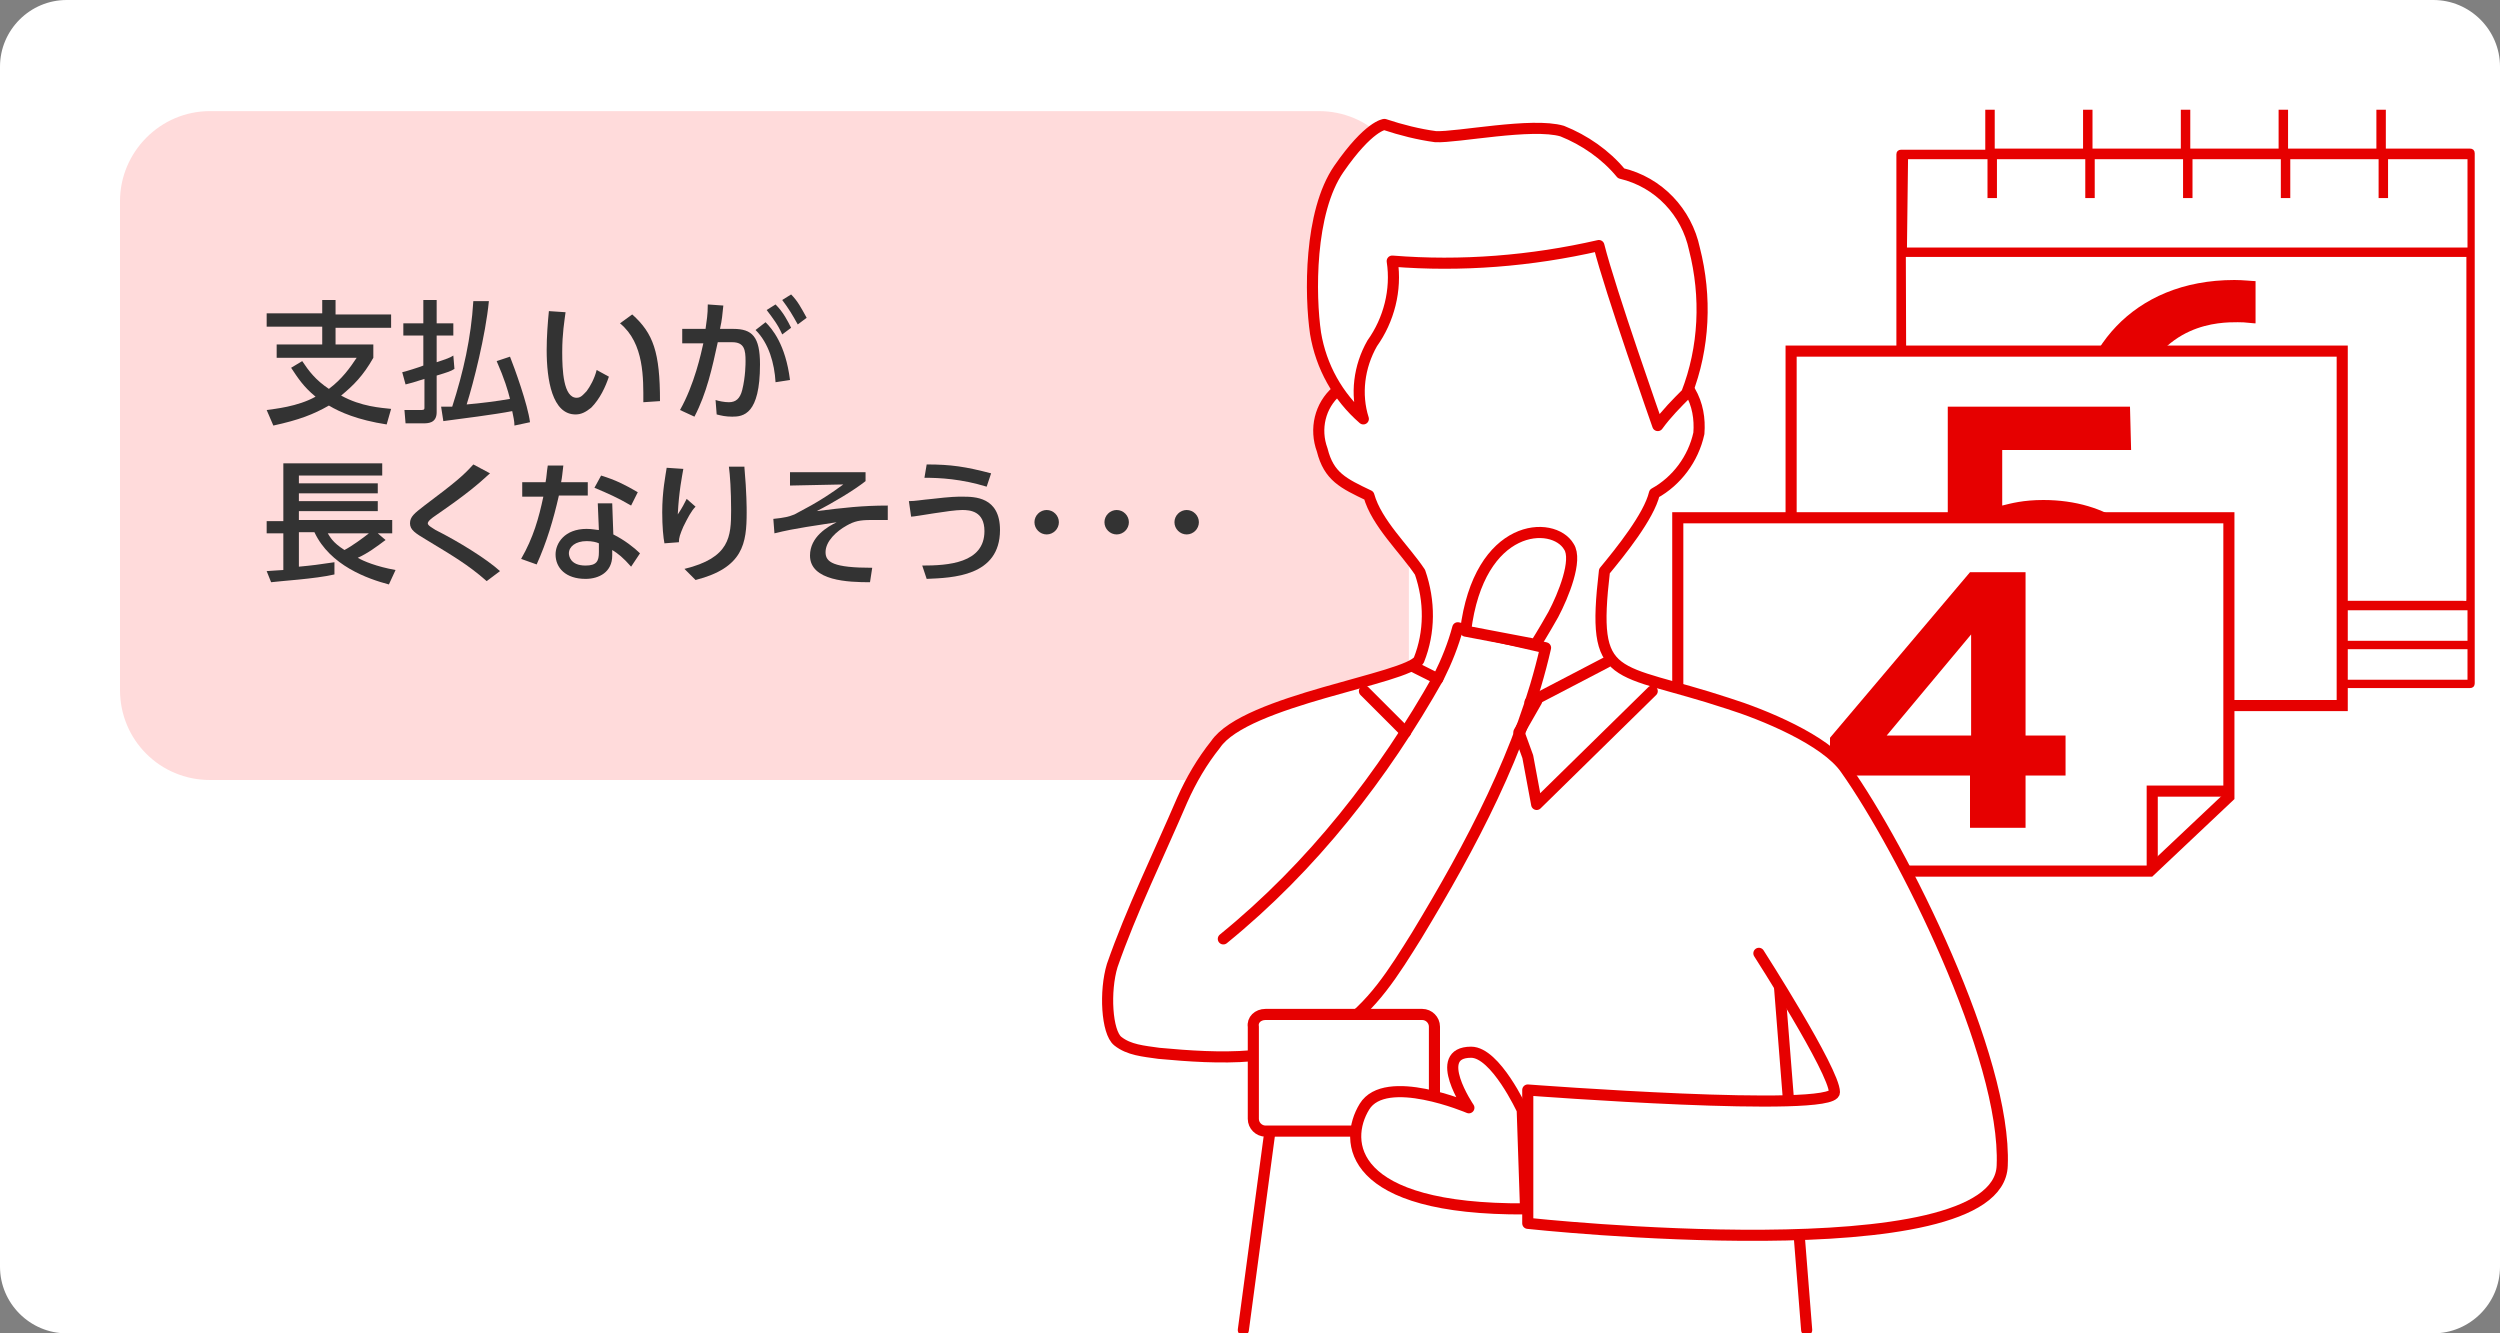 <?xml version="1.0" encoding="utf-8"?>
<!-- Generator: Adobe Illustrator 26.5.0, SVG Export Plug-In . SVG Version: 6.00 Build 0)  -->
<svg version="1.1" id="レイヤー_1" xmlns="http://www.w3.org/2000/svg" xmlns:xlink="http://www.w3.org/1999/xlink" x="0px"
	 y="0px" viewBox="0 0 225 120" style="enable-background:new 0 0 225 120;" xml:space="preserve">
<rect x="0" y="0" width="225" height="120" fill="#808080" stroke="none"/>
<style type="text/css">
	.st0{fill:#FFFFFF;}
	.st1{fill:#FFDBDB;}
	.st2{enable-background:new    ;}
	.st3{fill:#333333;}
	.st4{fill:#E60000;stroke:#E60000;stroke-width:0.25;stroke-miterlimit:10;}
	.st5{fill:#E60000;}
	.st6{fill:#FFFFFF;stroke:#E60000;stroke-miterlimit:10;}
	.st7{fill:none;stroke:#E60000;stroke-miterlimit:10;}
	.st8{fill:#FFFFFF;stroke:#E60000;stroke-linecap:round;stroke-linejoin:round;}
	.st9{fill:none;stroke:#E60000;stroke-linecap:round;stroke-linejoin:round;}
</style>
<g id="レイヤー_2_00000003068211905906115990000010620493379373738677_">
	<path id="長方形_7056" class="st0" d="M6,0h213c3.3,0,6,2.7,6,6v108c0,3.3-2.7,6-6,6H6c-3.3,0-6-2.7-6-6V6C0,2.7,2.7,0,6,0z"/>
</g>
<path class="st1" d="M18.9,10h99.8c4.5,0,8.1,3.6,8.1,8.1v44c0,4.5-3.6,8.1-8.1,8.1H18.9c-4.5,0-8.1-3.6-8.1-8.1v-44
	C10.8,13.7,14.4,10,18.9,10z"/>
<g class="st2">
	<path class="st3" d="M34.8,38.2c-2.6-0.4-4.2-1.1-5.2-1.7c-1.4,0.8-2.7,1.3-5,1.8L24,36.9c0.7-0.1,2.8-0.3,4.4-1.2
		c-1.1-0.9-1.6-1.7-2.2-2.6l1-0.6c0.6,0.9,1.2,1.7,2.4,2.5c1.2-0.9,1.9-1.9,2.5-2.8h-7.2V31H29v-1.6h-5v-1.2h5V27h1.2v1.3h5v1.2h-5
		V31h3.4v1.2c-0.9,1.6-1.8,2.5-2.9,3.4c1.8,1,3.6,1.1,4.5,1.2L34.8,38.2z"/>
	<path class="st3" d="M36.2,33.5c0.1,0,1.7-0.5,1.9-0.6v-2.7h-1.8v-1.1h1.8V27h1.2v2.1h1.5v1.1h-1.5v2.4c0.9-0.3,1.2-0.4,1.5-0.6
		l0.1,1.2c-0.3,0.2-0.6,0.3-1.6,0.6v3.3c0,1-0.8,1-1.2,1h-1.6l-0.1-1.2h1.4c0.3,0,0.4,0,0.4-0.2v-2.6c-0.9,0.3-1.3,0.4-1.7,0.5
		L36.2,33.5z M44,27.1c-0.3,3.1-1.4,7.4-2,9.3c1.2-0.1,2.8-0.3,3.9-0.5c-0.2-0.8-0.5-1.8-1.2-3.4l1.2-0.4c0.4,1,1.6,4.3,1.8,5.9
		l-1.4,0.3c0-0.4-0.1-0.8-0.2-1.3c-1.5,0.3-4.7,0.7-6.2,0.9l-0.2-1.3c0.3,0,0.6,0,1,0c1-3.1,1.7-6.2,1.9-9.5L44,27.1z"/>
	<path class="st3" d="M50.9,28.1c-0.1,0.8-0.3,1.9-0.3,3.6c0,1.6,0.1,4.1,1.3,4.1c0.4,0,0.6-0.3,0.9-0.6c0.3-0.4,0.7-1.1,0.9-1.9
		l1.1,0.6c-0.3,0.9-0.8,2-1.6,2.8c-0.5,0.4-0.9,0.6-1.4,0.6c-2.1,0-2.6-3.1-2.6-5.8c0-1.2,0.1-2.5,0.2-3.5L50.9,28.1z M57.9,36.2
		c0-2.1,0.1-5.3-2.1-7.1l1.1-0.8c1.9,1.7,2.5,3.4,2.5,7.8L57.9,36.2z"/>
	<path class="st3" d="M61.2,36.9c1.3-2.3,1.9-5.1,2.1-6h-1.9v-1.3h2.1c0.1-0.8,0.2-1.2,0.2-2.2l1.4,0.1c-0.1,0.9-0.1,1.2-0.3,2.1H66
		c1.7,0,2.4,0.7,2.4,3.2c0,4.5-1.5,4.7-2.5,4.7c-0.6,0-1-0.1-1.4-0.2L64.4,36c0.3,0.1,0.8,0.2,1.2,0.2c0.6,0,1-0.3,1.2-1.1
		c0.3-1.2,0.3-2.4,0.3-2.6c0-1-0.1-1.7-1.2-1.7h-1.3c-0.5,2.3-1,4.6-2.1,6.7L61.2,36.9z M69.8,34.4c-0.1-1.7-0.6-3.5-1.8-4.7
		l0.9-0.7c0.6,0.6,1.8,2,2.2,5.2L69.8,34.4z M69.8,27.4c0.7,0.7,1.1,1.5,1.4,2.1l-0.8,0.6c-0.4-0.9-0.8-1.4-1.4-2.2L69.8,27.4z
		 M71.2,26.5c0.6,0.6,0.9,1.2,1.4,2.1l-0.8,0.6c-0.5-0.9-0.8-1.4-1.4-2.2L71.2,26.5z"/>
	<path class="st3" d="M24,51.4c0.1,0,1.3-0.1,1.5-0.1V48H24v-1.1h1.5v-5.2h8.9v1.1h-7.5v0.7H34v0.9h-7.1v0.7H34V46h-7.1v0.8h8.4V48
		H34l0.7,0.6c-0.8,0.6-1.6,1.2-2.5,1.6c0.5,0.3,1.7,0.8,3.4,1.1L35,52.6c-1.9-0.5-5.3-1.7-6.7-4.7h-1.4V51c1.1-0.1,1.9-0.2,3.2-0.4
		v1.1c-1.7,0.4-5,0.6-5.7,0.7L24,51.4z M29.5,48c0.2,0.3,0.4,0.8,1.5,1.5c0.6-0.3,1.7-1.1,2.2-1.5H29.5z"/>
	<path class="st3" d="M43.8,52.3c-1.7-1.5-3.1-2.3-5.4-3.7c-1-0.6-1.5-0.9-1.5-1.5s0.4-0.9,1.3-1.6c2.8-2.1,3.5-2.7,4.4-3.7l1.5,0.8
		c-1.1,1-2,1.8-4.9,3.8c-0.3,0.2-0.7,0.5-0.7,0.7s0.4,0.4,0.7,0.6c2,1,4.6,2.6,5.8,3.7L43.8,52.3z"/>
	<path class="st3" d="M52.9,43.3v1.3h-2.6c-0.5,2.2-1.1,4.2-2,6.2l-1.4-0.5c1.1-1.9,1.6-3.7,2-5.6H47v-1.3h2.1
		c0.1-0.5,0.1-0.9,0.2-1.5h1.4c-0.1,0.8-0.1,1-0.2,1.5h2.4V43.3z M55.2,48.1c1,0.5,1.9,1.2,2.4,1.7L56.8,51
		c-0.7-0.8-1.2-1.2-1.7-1.5V50c0,1.5-1.2,2.1-2.4,2.1c-1.8,0-2.7-1-2.7-2.2c0-1,0.8-2.3,2.8-2.3c0.5,0,0.9,0.1,1.1,0.1l-0.1-2.4h1.3
		L55.2,48.1z M53.9,48.9c-0.2-0.1-0.6-0.2-1.1-0.2c-1,0-1.6,0.5-1.6,1.1c0,0.2,0.1,1.1,1.5,1.1c1,0,1.2-0.4,1.2-1.2
		C53.9,49.7,53.9,48.9,53.9,48.9z M56.8,45.5c-1.2-0.7-2.1-1.1-3.3-1.6l0.6-1.1c1.3,0.4,2.1,0.8,3.3,1.5L56.8,45.5z"/>
	<path class="st3" d="M61.5,42.2c-0.1,0.6-0.4,2-0.5,4.1c0.4-0.6,0.6-1,0.8-1.4l0.8,0.7c-0.4,0.4-0.7,1-1.1,1.8
		c-0.3,0.7-0.4,1-0.4,1.4l-1.3,0.1c-0.1-0.5-0.2-1.5-0.2-2.8c0-1.9,0.3-3.3,0.4-4L61.5,42.2z M67,42.1c0.2,2.2,0.2,3.7,0.2,4
		c0,2.8-0.3,5-4.6,6.1l-1-1c4.1-1,4.2-2.9,4.2-5.3c0-1.7-0.1-3.2-0.2-3.9H67V42.1z"/>
	<path class="st3" d="M77.9,42.2v1.1c-1,0.8-3,2-4.4,2.7c2.4-0.3,4.1-0.5,6.4-0.5v1.3c-0.6,0-1.1,0-1.5,0c-1,0-1.5,0.1-2.2,0.5
		c-0.9,0.5-1.9,1.4-1.9,2.4c0,0.9,0.7,1.4,4.2,1.4l-0.2,1.3c-1.9,0-5.4-0.1-5.4-2.4c0-1.7,1.6-2.6,2.4-3c-1.8,0.3-3.6,0.5-5.6,1
		l-0.1-1.3c1-0.1,1.4-0.2,1.9-0.4c0.5-0.3,2.1-1,4.4-2.7l-4.8,0.1v-1.2h6.8C77.9,42.5,77.9,42.2,77.9,42.2z"/>
	<path class="st3" d="M83,50.9c2.3,0,5.6-0.2,5.6-3.1c0-1.8-1.3-1.9-2-1.9c-1.1,0-4.2,0.6-4.6,0.6l-0.2-1.4c0.6,0,1-0.1,2.1-0.2
		c1.7-0.2,2.2-0.2,2.7-0.2c1.1,0,3.4,0,3.4,3c0,4.2-4.3,4.3-6.6,4.4L83,50.9z M88.8,43.8c-2.3-0.7-4.2-0.8-5.6-0.8l0.2-1.2
		c2.2,0,3.5,0.2,5.8,0.8L88.8,43.8z"/>
	<path class="st3" d="M95.3,47c0,0.6-0.5,1.1-1.1,1.1s-1.1-0.5-1.1-1.1s0.5-1.1,1.1-1.1S95.3,46.4,95.3,47z"/>
	<path class="st3" d="M101.6,47c0,0.6-0.5,1.1-1.1,1.1s-1.1-0.5-1.1-1.1s0.5-1.1,1.1-1.1S101.6,46.4,101.6,47z"/>
	<path class="st3" d="M107.9,47c0,0.6-0.5,1.1-1.1,1.1s-1.1-0.5-1.1-1.1s0.5-1.1,1.1-1.1S107.9,46.4,107.9,47z"/>
</g>
<g>
	<path id="パス_6303" class="st4" d="M171.1,61.9c-0.2,0-0.3-0.1-0.3-0.3V13.9c0-0.2,0.1-0.3,0.3-0.3h7.7V10h0.6v3.5h8.2V10h0.6
		v3.5h8.2V10h0.6v3.5h8.2V10h0.6v3.5h8.2V10h0.6v3.5h7.7c0.2,0,0.3,0.1,0.3,0.3v47.7c0,0.2-0.1,0.3-0.3,0.3h-51.2V61.9z M171.5,61.3
		h50.7v-3h-50.7V61.3z M171.5,57.8h50.7v-3h-50.6L171.5,57.8z M171.5,54.2h41.8h8.4c0.3,0,0.4,0.1,0.4-0.3v-8.5V23h-50.7L171.5,54.2
		z M171.5,22.4h50.7v-8.2h-7.4v3.5h-0.6v-3.5H206v3.5h-0.6v-3.5h-8.2v3.5h-0.6v-3.5h-8.2v3.5h-0.6v-3.5h-8.2v3.5H179v-3.5h-7.4
		L171.5,22.4z"/>
	<g>
		<path class="st5" d="M202.9,29.1c-1-0.1-1.1-0.1-1.5-0.1c-1.6,0-6.9,0-9.2,6.6c0.9-0.6,2.7-2,6.1-2c4.5,0,9.3,2.7,9.3,7.6
			c0,4.7-4.5,8-10,8c-5.2,0-10.8-2.8-10.8-10.4c0-7,5-13.6,14.3-13.6c0.8,0,1.6,0.1,1.9,0.1v3.8H202.9z M197.5,37.2
			c-2.6,0-5.5,1.4-5.5,3.9c0,2.2,2.1,4.4,5.5,4.4c3.5,0,5.1-2.1,5.1-4.2C202.5,37.5,198.4,37.2,197.5,37.2z"/>
	</g>
	<path id="パス_6315" class="st4" d="M177.3,44.8"/>
	<rect x="161.2" y="31.6" class="st6" width="49.6" height="31.9"/>
	<g>
		<path class="st5" d="M191.8,40.5h-11.6v5c0.8-0.2,1.9-0.5,3.7-0.5c5.8,0,10.1,3.1,10.1,7.5c0,3.7-3.1,7.8-11.4,7.8
			c-4.7,0-7.9-1.4-8.9-1.8l1.3-3.8c3.4,1.8,6.7,1.8,7.5,1.8c5.6,0,6.4-2.8,6.4-4.1c0-2.4-2.4-3.9-5.4-3.9c-1.4,0-2.9,0.3-3.9,1.1
			h-4.3v-13h16.4L191.8,40.5L191.8,40.5z"/>
	</g>
	<polygon class="st6" points="193.5,78.4 151,78.4 151,46.6 200.6,46.6 200.6,71.7 	"/>
	<g>
		<path class="st5" d="M177.3,74.5v-4.7h-12.6v-3.4l12.6-14.9h5v14.7h3.6v3.6h-3.6v4.7C182.3,74.5,177.3,74.5,177.3,74.5z
			 M169.8,66.2h7.6v-9.1L169.8,66.2z"/>
	</g>
	<polyline class="st7" points="193.7,78.2 193.7,71.2 200.6,71.2 	"/>
</g>
<g id="Layer_1">
	<g>
		<polygon class="st0" points="160.1,88.1 162.6,119.7 111.9,119.7 115.3,94.3 125.2,80.2 160.5,80.2 		"/>
		<polyline class="st8" points="111.9,119.7 115.3,94.3 125.2,80.2 160.5,80.2 160.1,88.1 162.6,119.7 		"/>
		<path class="st8" d="M110.1,84.5c8-6.5,14.4-14.7,19.4-23.6c0.7-1.4,1.3-2.9,1.7-4.4l7.9,1.8c-2.1,9.2-6.7,17.8-11.6,25.9
			c-2,3.2-4,6.5-7.2,8.5c-4.6,2.9-10.6,2.6-16,2.1c-1.4-0.2-2.7-0.3-3.7-1.1s-1.2-4.5-0.5-6.8c1.7-4.9,4.2-10,6.3-14.9
			c0.8-1.8,1.8-3.5,3-5c2.7-4,17.3-5.9,18.3-7.6c1-2.5,1-5.3,0.1-7.9c-1.4-2.1-3.9-4.4-4.6-6.9c-2.3-1.1-3.6-1.7-4.2-4.1
			c-0.7-1.9-0.2-4,1.3-5.3l1.4-9.1l1.6-5.6l7.2-2.7h7.5l5.9,0.3l3.3,3.4l2.7,4.3c0,0-0.2,5,0,5.2c0.3,0.8,0.4,1.6,0.5,2.4l1.6,1.8
			h0.1c0.7,1.2,0.9,2.5,0.8,3.8c-0.5,2.3-2,4.3-4,5.4c-0.5,2.1-3.1,5.3-4.5,7c-1.2,10.3,0.8,8.5,11.1,11.9c3.2,1,8.8,3.3,10.6,5.9
			c5.1,7.2,14.5,25.9,14.1,35.7c-0.3,9.8-42.7,5.2-42.7,5.2v-12c0,0,27.6,2.1,27.6,0.2s-6.8-12.5-6.8-12.5"/>
		<path id="パス_9007" class="st8" d="M149.2,38.3c0,0-4.3-12.2-5.3-16.2c-6.1,1.4-12.4,1.9-18.6,1.4c0.4,2.6-0.3,5.3-1.8,7.4
			c-1.2,2.1-1.5,4.6-0.8,6.8c-2.3-2-3.8-4.7-4.3-7.7c-0.5-3.4-0.6-10.9,2.1-14.8s4.1-4,4.1-4c1.5,0.5,3.1,0.9,4.6,1.1
			c1.9,0.1,8.7-1.3,11.4-0.5c2,0.8,3.9,2.1,5.3,3.8c3.4,0.8,5.9,3.5,6.6,6.8c1.1,4.3,0.9,8.9-0.7,13C150.9,36.3,150,37.2,149.2,38.3
			z"/>
		<path id="パス_9008" class="st9" d="M126.5,65.9l-3.7-3.7"/>
		<path id="パス_9009" class="st9" d="M138.3,63.1l-1.6,2.8l0.8,2.2l0.8,4.3l10.4-10.2"/>
		<path id="パス_9010" class="st9" d="M137.7,63.2l6.9-3.6"/>
		<path id="パス_9010-2" class="st9" d="M127.2,60l2.2,1.1"/>
		<path class="st8" d="M138.2,58c0,0,0.7-1.1,1.6-2.7c0.9-1.7,2.2-4.9,1.4-6.1c-1.4-2.4-8.1-2.2-9.3,7.6L138.2,58z"/>
		<path class="st8" d="M113.9,91.3H128c0.6,0,1.1,0.5,1.1,1.1v8.3c0,0.6-0.5,1.1-1.1,1.1h-14.1c-0.6,0-1.1-0.5-1.1-1.1v-8.3
			C112.7,91.8,113.2,91.3,113.9,91.3z"/>
		<path class="st8" d="M137,99.9c0,0-2.4-5.2-4.6-5.2c-3.6,0-0.2,5-0.2,5s-7.5-3.2-9.4-0.1s-1.5,9.3,14.5,9.2L137,99.9z"/>
	</g>
</g>
</svg>
